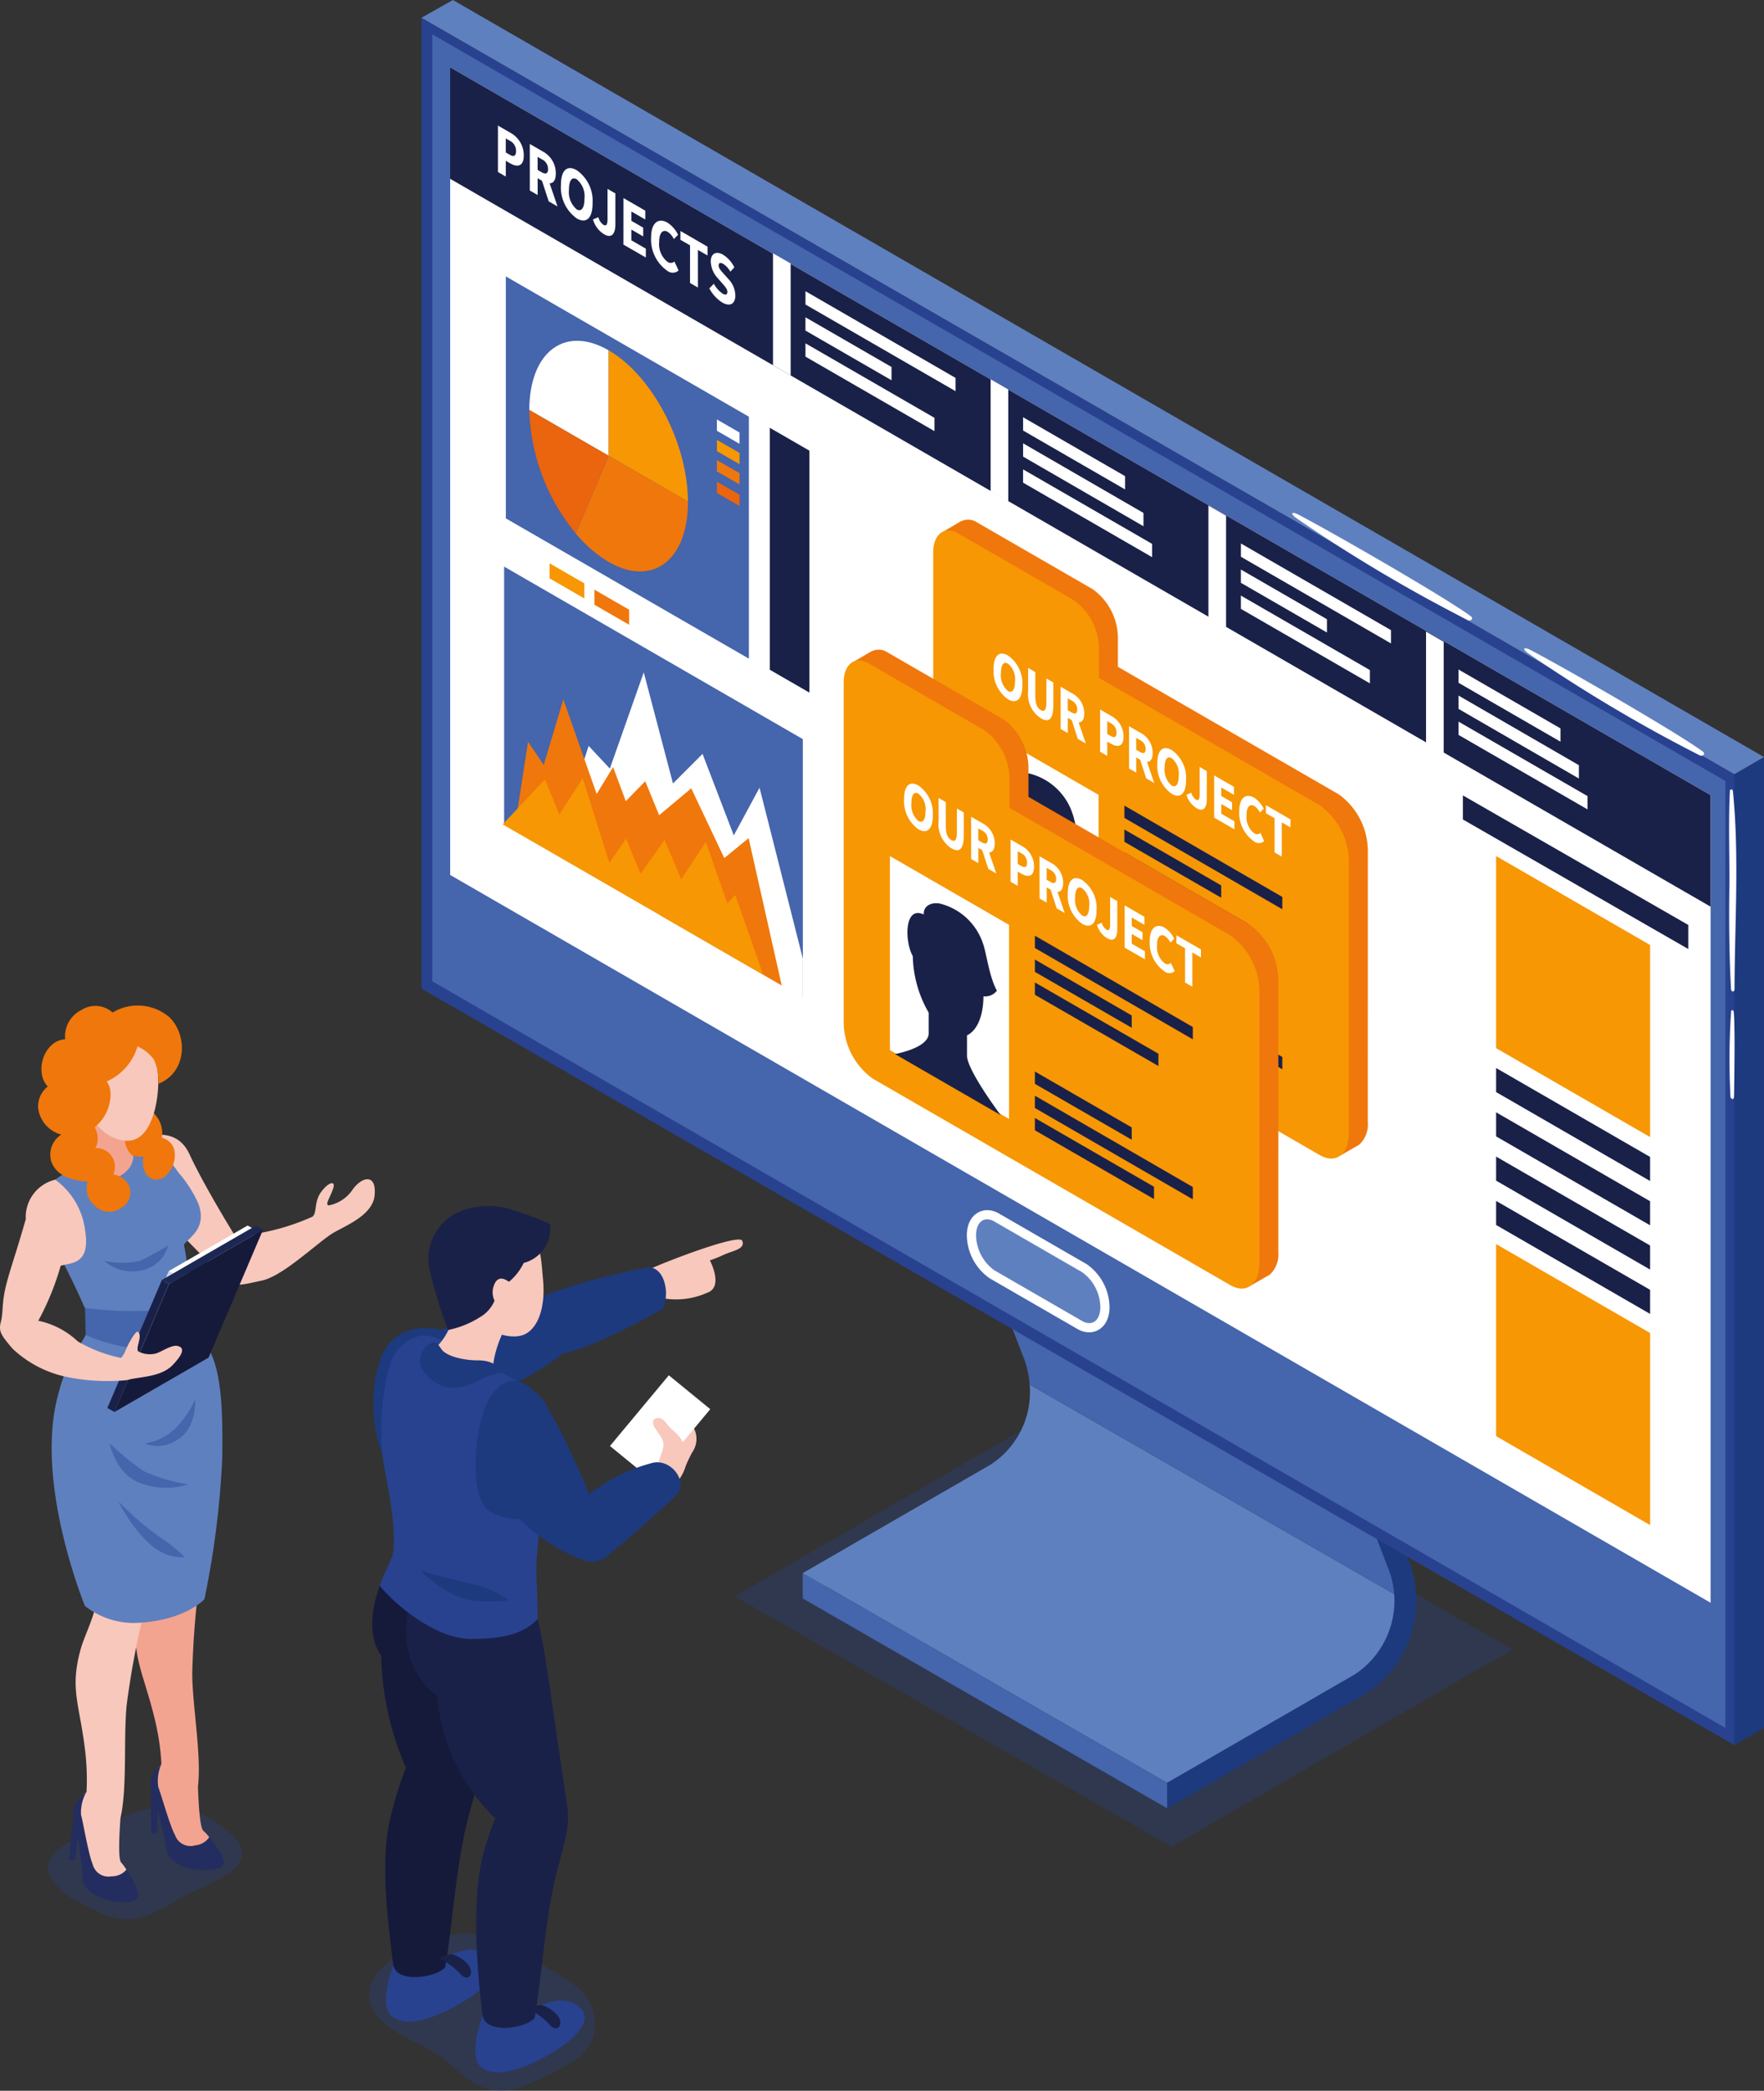 <svg data-name="グループ 7661" xmlns="http://www.w3.org/2000/svg" width="157.5" height="186.65"><rect width="100%" height="100%" fill="#333333" stroke="none"/><defs><clipPath id="a"><path data-name="長方形 12122" fill="none" d="M0 0h157.5v186.65H0z"/></clipPath><clipPath id="b"><path data-name="長方形 12118" fill="none" d="M0 0h20.161v14.034H0z"/></clipPath><clipPath id="c"><path data-name="長方形 12119" fill="none" d="M0 0h17.334v10.094H0z"/></clipPath><clipPath id="d"><path data-name="長方形 12120" fill="none" d="M0 0h69.444v39.966H0z"/></clipPath></defs><g data-name="グループ 7626"><g data-name="グループ 7625"><g data-name="グループ 7624" clip-path="url(#a)"><g data-name="グループ 7617"><g data-name="グループ 7616"><g data-name="グループ 7615" clip-path="url(#b)" transform="translate(32.956 172.616)" opacity=".3"><path data-name="パス 33822" d="M19.898 6.585c1.052 3.3-1.287 4.709-2.82 5.482-3.665 1.849-5.9 3.3-9.385 0-2.388-2.263-3.8-2.064-6.21-3.949C-.844 6.299-1.087 2.933 5.635.542c1.5-.532 4.154-1.405 8.739 1.591 1.787 1.167 4.88 2.433 5.524 4.452" fill="#284290"/></g></g></g><g data-name="グループ 7620"><g data-name="グループ 7619"><g data-name="グループ 7618" clip-path="url(#c)" transform="translate(4.291 161.262)" opacity=".3"><path data-name="パス 33823" d="M.887 3.887c-2.261 1.843.334 3.9 1.867 4.676 3.665 1.849 4.653 2.293 8.754-.191 2.368-1.435 8.959-3.077 4.057-6.544-1.3-.917-4.057-3.136-9.1-.774-1.933.9-3.932 1.494-5.575 2.833" fill="#284290"/></g></g></g><g data-name="グループ 7623"><g data-name="グループ 7622"><g data-name="グループ 7621" clip-path="url(#d)" transform="translate(65.595 124.897)" opacity=".3"><path data-name="パス 33824" d="M69.444 22.351L39.008 39.967 0 17.616 30.436.001z" fill="#284290"/></g></g></g><path data-name="パス 33825" d="M18.144 163.421c-.274-.25-.406-2.086-.471-3.918.34-2.717-.508-7.315-.508-10.125a78.313 78.313 0 01.617-8.069c.29-2.181.7-4.1.9-6.295a27.253 27.253 0 00.523-9.025 22.936 22.936 0 01-7.778 1.134 21.159 21.159 0 00.161 6.7 24.767 24.767 0 001.153 3.855 9.348 9.348 0 01.74 2.821c.05 1.127-1 2.936-1.21 4-.635 3.23.708 5.207 1.651 9.424a21.577 21.577 0 01.492 3.556 4.253 4.253 0 00-.644.911c-.577 1.084.33 2.026.8 2.893s.2 3.395.762 3.8 2.439 1.612 3.708 1.035c.924-.42-.126-1.993-.894-2.694" fill="#f3a491"/><path data-name="パス 33826" d="M31.544 106.107a3.317 3.317 0 01-2.184 1.5c-.386-.052.128-.719.385-1.5s-.45-.567-1.092.332-.321 1.863-.771 2.185a20.383 20.383 0 01-4.348 1.391c-.545.1-1.688.393-2.376.6-.849-1.377-3.059-5.026-4.256-7.606-1.377-2.964-4.823-1.171-4.823-1.171l2.495 6.769s3.848 3.761 5.282 5.478c.775.929 1.718.621 3.517.236s4.495-2.955 6.116-4.089c.968-.677 3.79-1.606 3.96-3.533s-1.069-1.671-1.9-.589" fill="#f8c8bc"/><path data-name="パス 33827" d="M13.565 159.98a40.079 40.079 0 011.324 5.235c.078.787 1.382 1.831 3.61 1.735s1.414-1.164.9-1.983c-.24-.382-.471-.681-.688-1a1.683 1.683 0 01-1.28.771 1.455 1.455 0 01-1.8-.907c-.481-.882-1.2-3.525-1.492-4.273a3.667 3.667 0 01.274-2.086c-.6.724-1.274 1.2-.847 2.5" fill="#242d5f"/><path data-name="パス 33828" d="M13.483 159.672v3.9c0 .072.129.13.288.13s.287-.058.287-.13v-3z" fill="#242d5f"/><path data-name="パス 33829" d="M10.81 166.262c-.246-.277-.185-2.118-.057-3.946.623-2.666.263-7.328.559-10.122a78.217 78.217 0 011.461-7.96c.518-2.138 1.123-4 1.559-6.164a27.258 27.258 0 001.468-8.92 22.93 22.93 0 01-7.854.31 21.169 21.169 0 00-.544 6.676 24.673 24.673 0 00.742 3.955 9.364 9.364 0 01.439 2.884c-.069 1.126-1.05 3.1-1.349 4.142-1.054 3.69-.118 4.965.377 9.257a21.7 21.7 0 01.115 3.587 4.256 4.256 0 00-.737.838c-.688 1.017.115 2.05.489 2.96s-.16 3.4.358 3.857 2.257 1.86 3.578 1.419c.963-.32.084-2-.606-2.773" fill="#f8c8bc"/><path data-name="パス 33830" d="M6.617 162.364a40.155 40.155 0 01.766 5.346c-.005.79 1.182 1.966 3.408 2.105s1.529-1.01 1.105-1.878c-.2-.406-.4-.726-.579-1.065a1.684 1.684 0 01-1.354.631 1.453 1.453 0 01-1.694-1.091c-.385-.927-.825-3.632-1.035-4.406a3.669 3.669 0 01.492-2.046c-.676.657-1.393 1.056-1.106 2.4" fill="#242d5f"/><path data-name="パス 33831" d="M6.568 162.048l-.41 3.879c-.007.071.114.143.272.16s.292-.027.3-.1l.315-2.982z" fill="#242d5f"/><path data-name="パス 33832" d="M18.76 120.674c-.866-1.673-1.978-2.8-1.961-4.012a21.357 21.357 0 00-.376-5.551c.486-.66 2.085-1.459 1.291-3.653a11.054 11.054 0 00-1.774-2.775 12.072 12.072 0 00-2.44-2.616c-.946-.652-1.308-.26-2.254.152a26.536 26.536 0 00-5.722 2.69 10.484 10.484 0 00-1.542 1.164 3.036 3.036 0 00-.542 2.439c0 .061 2.611 4.771 3.888 7.712.457 1.053 1.039 1.655.322 2.96-.926 1.687-1.737 2.352-2.562 5.727-1.9 7.79 2.5 18.462 2.5 18.462a7.051 7.051 0 004.914 1.491c4.087-.254 5.751-2.1 5.751-2.1a79.544 79.544 0 001.593-12.656c.041-3.585 0-7.331-1.086-9.434" fill="#5f80bf"/><path data-name="パス 33833" d="M14.45 101.571a2.448 2.448 0 00-.471-1.9 2.162 2.162 0 00-2.557-.8.109.109 0 00-.023.026 1.569 1.569 0 00-1.165 1.517 2.326 2.326 0 002.592 2.826 2.017 2.017 0 00.11 1.356 1.115 1.115 0 001.786.427 2.454 2.454 0 00.823-2.433 1.528 1.528 0 00-1.1-1.021" fill="#f0770b"/><path data-name="パス 33834" d="M9.016 105.214a2.47 2.47 0 002.208-.6 1.962 1.962 0 00.684-1.385 1.9 1.9 0 01-.75-1.462c-.03-.494.113-1 .123-1.506a8.964 8.964 0 00-2.262-.943c-.459-.071-1.183-1.288-1.623-1.486a8.139 8.139 0 01.057 3.276 9.589 9.589 0 01-.718 3.056 5.829 5.829 0 002.279 1.048" fill="#f3a491"/><path data-name="パス 33835" d="M14.091 95.747a5.042 5.042 0 00-1.451-3.329 3.494 3.494 0 00-2.986-.608c-1.752.261-3.1 2.938-2.61 5.168.45 2.059 1.755 4.6 4.111 4.85 2.62.282 3.147-4.334 2.936-6.08" fill="#f8c8bc"/><path data-name="パス 33836" d="M9.471 96.601s-.951-1.064-1.358-.229.366 2.257 1.032 2.1.326-1.875.326-1.875" fill="#f8c8bc"/><path data-name="パス 33837" d="M15.13 90.815a4.351 4.351 0 00-5.077-.426 2.31 2.31 0 00-2.789-.222 2.623 2.623 0 00-1.445 2.612c-1.868.092-2.8 2.9-1.554 4.22a2.253 2.253 0 00-.858 1.93 2.81 2.81 0 002.07 2.362 2.106 2.106 0 00-.883 2.44c.5 1.335 1.969 1.655 3.233 1.762a.065.065 0 010 .014 1.974 1.974 0 00.667 2.157 1.817 1.817 0 002.4.116 1.528 1.528 0 00.465-2.191 1.894 1.894 0 00-1.242-.751 1.664 1.664 0 00-1.6-2.342 1.953 1.953 0 00-.067-1.863 3.805 3.805 0 001.421-2.927 1.869 1.869 0 00-.345-1.162 4.955 4.955 0 002.75-3.127 3.565 3.565 0 011.446 1.147 4.417 4.417 0 01.409 2.192c2.591-1.018 2.631-4.358 1-5.939" fill="#f0770b"/><path data-name="パス 33838" d="M7.587 116.765l.065 2.415s3.3 1.511 5.884 1.151c3.13-.435 3.88-1.761 3.88-1.761l-.6-2.925s-.261 1.083-2.97 1.341a33.055 33.055 0 01-6.255-.221" fill="#4565ac"/><path data-name="パス 33839" d="M9.797 128.865s.559 3 3.082 3.645a6.3 6.3 0 003.915 0 14.7 14.7 0 01-4.011-1.2 27.623 27.623 0 01-2.987-2.447" fill="#4565ac"/><path data-name="パス 33840" d="M12.923 128.864a5.01 5.01 0 002.884-1.5 8.346 8.346 0 001.614-2.45s.185 2.567-1.557 3.589a3.082 3.082 0 01-2.941.364" fill="#4565ac"/><path data-name="パス 33841" d="M10.567 134.032s1.517 3.062 3.493 4.327a4.209 4.209 0 002.464.661 17.114 17.114 0 00-2.44-1.926 27.806 27.806 0 01-3.514-3.064" fill="#4565ac"/><path data-name="パス 33842" d="M9.322 112.56a7.378 7.378 0 003.179 0 27.5 27.5 0 002.522-1.382 3.094 3.094 0 01-2.522 2.257 3.676 3.676 0 01-3.179-.874" fill="#4565ac"/><path data-name="パス 33843" d="M15.063 113.475l.531.3-4.085 9.588-.531-.3z" fill="#c4dcf2"/><path data-name="パス 33844" d="M22.64 109.706l-.531-.3-7.046 4.068.531.3z" fill="#fff"/><path data-name="パス 33845" d="M18.62 121.2l-8.4 4.852 4.873-11.436 8.4-4.852z" fill="#151a3b"/><path data-name="パス 33846" d="M14.456 114.26l.633.356-4.873 11.436-.633-.356z" fill="#1a2148"/><path data-name="パス 33847" d="M23.493 109.764l-.633-.356-8.4 4.853.633.356z" fill="#1d2753"/><path data-name="パス 33848" d="M15.854 120.156c-.532-.115-1.348.473-1.9.664a2.211 2.211 0 01-1.613-.178c-.229-.324.28-1.144.086-1.608-.139-.333-.348-.093-.79.66-.431.733-.477 1.177-.833 1.532a12.7 12.7 0 01-3.856-1.474 7.3 7.3 0 00-3.53-1.845 23.909 23.909 0 002-4.908c.963-.3 2.7-.082 2.17-3.236a6.592 6.592 0 00-2.657-4.45 3.438 3.438 0 00-2.63 3.526c-.891 3.122-1.41 4.491-1.781 6s-.22 2.339-.446 3.181.039 1.193 1.039 2.371a9.99 9.99 0 004.7 2.5 18.182 18.182 0 005.5.32c1.029-.317 3.035-.231 4.1-1.348.644-.673 1.282-1.522.444-1.7" fill="#f8c8bc"/><path data-name="パス 33849" d="M91.932 123.606l33.534 19.276a8.419 8.419 0 01-.728 4.682c-1.5 2.654-6.324 4.517-6.324 4.517l-14.208 7.074-30.548-17.588-1.975 1.139v-2.276l16.725-9.656a7.7 7.7 0 003.523-7.169" fill="#5f80bf"/><path data-name="パス 33850" d="M91.371 121.141c-1.7-4.308-6.731-18.207-6.782-18.348l1.854-.671c.026.071 1.35 3.728 2.863 7.858 6.208 3.718 31.572 18.364 31.572 18.364s2.711 6.734 3.531 9.339a24.1 24.1 0 011.057 5.2l-33.533-19.28a8.365 8.365 0 00-.561-2.462" fill="#4565ac"/><path data-name="パス 33851" d="M104.206 159.152l16.725-9.656a7.868 7.868 0 002.961-9.631c-1.7-4.309-6.731-18.207-6.782-18.348l1.854-.671c.051.139 5.073 14.012 6.762 18.3a9.874 9.874 0 01-3.81 12.06l-17.71 10.225z" fill="#1d3a7f"/><path data-name="パス 33852" d="M71.684 140.428l32.522 18.725v2.276l-32.522-18.726z" fill="#4565ac"/><path data-name="パス 33853" d="M154.851 155.786V69.114L37.633 1.584v86.672z" fill="#284290"/><path data-name="パス 33854" d="M38.591 87.597l115.46 66.661v-84.54L38.591 3.057z" fill="#4565ac"/><path data-name="パス 33855" d="M40.193 78.109l112.539 64.974v-72.1L40.193 6.008z" fill="#fff"/><path data-name="パス 33856" d="M127.238 69.345L42.962 20.689v55.564l84.276 48.657z" fill="#fff"/><path data-name="パス 33857" d="M71.681 65.983l-26.67-15.4v23.044l26.673 15.4z" fill="#4565ac"/><path data-name="パス 33858" d="M48.109 49.753l-3.098-1.784v1.34l3.1 1.789z" fill="#fff"/><path data-name="パス 33859" d="M52.172 52.079l-3.1-1.789v1.345l3.1 1.789z" fill="#f79703"/><path data-name="パス 33860" d="M56.172 54.43l-3.1-1.789v1.345l3.1 1.788z" fill="#f0770b"/><path data-name="パス 33861" d="M97.254 118.941c.873 0 1.812-.705 1.812-2.253a4.756 4.756 0 00-2.045-3.836l-7.827-4.518a2.1 2.1 0 00-1.057-.3c-.873 0-1.812.7-1.812 2.253a4.753 4.753 0 002.045 3.835l7.827 4.519a2.1 2.1 0 001.056.3z" fill="#fff"/><path data-name="パス 33862" d="M96.61 117.923l-7.827-4.519a3.927 3.927 0 01-1.634-3.122c0-1.2.735-1.754 1.634-1.235l7.827 4.519a3.928 3.928 0 011.634 3.122c0 1.2-.735 1.755-1.634 1.235" fill="#5f80bf"/><path data-name="パス 33863" d="M154.851 69.114l2.648-1.528v86.673l-2.648 1.528z" fill="#1d3a7f"/><path data-name="パス 33864" d="M37.633 1.583L40.439 0l117.06 67.585-2.648 1.528z" fill="#5f80bf"/><path data-name="パス 33865" d="M154.715 70.606a.131.131 0 00-.262 0c-.146 2.948-.013 5.914-.05 8.866s-.008 5.925.157 8.86c.01.186.31.312.31-.082 0-5.4.447-11.991-.155-17.644" fill="#fff"/><path data-name="パス 33866" d="M154.793 90.301c-.013-.12-.209-.17-.226-.03a63.378 63.378 0 00-.06 7.65c.022.145.309.4.317-.105.015-.968.113-6.231-.031-7.515" fill="#fff"/><path data-name="パス 33867" d="M152.01 67.074c-2.136-1.583-11.735-7.14-15.347-9.043-.556-.293-.816-.168-.262.262a134.031 134.031 0 0015.389 9.154c.206.086.558-.126.22-.377" fill="#fff"/><path data-name="パス 33868" d="M131.295 54.994c-2.136-1.583-11.735-7.14-15.347-9.043-.556-.293-.816-.168-.262.262a134.111 134.111 0 0015.389 9.158c.206.086.558-.126.22-.377" fill="#fff"/><path data-name="パス 33869" d="M152.729 80.939L40.193 15.964V6.009l112.536 64.974z" fill="#1a2148"/><path data-name="パス 33870" d="M85.318 34.923l-13.4-7.738v-1.186l13.4 7.738z" fill="#fff"/><path data-name="パス 33871" d="M79.6 32.762l-7.684-4.437v1.186l7.684 4.437z" fill="#fff"/><path data-name="パス 33872" d="M83.434 37.301l-11.517-6.65v1.187l11.517 6.65z" fill="#fff"/><path data-name="パス 33873" d="M44.458 11.211l1.069.617a2.287 2.287 0 011.238 2.051c0 .974-.56 1.084-1.218.7l-.388-.224v1.407l-.7-.405zm1.046 2.6c.386.224.573.1.573-.331a1.016 1.016 0 00-.592-.934l-.326-.188v1.254z" fill="#fff"/><path data-name="パス 33874" d="M47.303 12.854l1.122.648a2.2 2.2 0 011.2 1.984c0 .611-.219.873-.553.877l.707 2.069-.788-.455-.6-1.84-.388-.224v1.5l-.7-.405zm1.062 2.525c.368.212.568.118.568-.289a.952.952 0 00-.568-.875l-.364-.21v1.166z" fill="#fff"/><path data-name="パス 33875" d="M50.084 16.514c0-1.356.573-1.8 1.413-1.316a3.338 3.338 0 011.413 2.948c0 1.356-.573 1.84-1.413 1.355a3.4 3.4 0 01-1.413-2.987m2.1 1.216a1.956 1.956 0 00-.692-1.724c-.425-.245-.692.1-.692.924a2.029 2.029 0 00.692 1.762c.425.245.692-.129.692-.963" fill="#fff"/><path data-name="パス 33876" d="M52.946 19.588l.477-.195a1.2 1.2 0 00.434.664c.253.146.387.052.387-.5v-2.695l.7.405v2.769c0 .8-.31 1.279-1 .882a2.281 2.281 0 01-1-1.33" fill="#fff"/><path data-name="パス 33877" d="M55.667 17.682l1.947 1.125v.79l-1.245-.719v.834l1.059.611v.783l-1.059-.612v.959l1.294.747v.79l-2-1.153z" fill="#fff"/><path data-name="パス 33878" d="M58.134 21.209c0-1.375.684-1.783 1.47-1.328a2.671 2.671 0 01.936 1.081l-.373.384a1.624 1.624 0 00-.549-.648c-.424-.245-.763.062-.763.9a2.009 2.009 0 00.754 1.785.487.487 0 00.605-.038l.373.8a.777.777 0 01-1.007.029 3.407 3.407 0 01-1.447-2.961" fill="#fff"/><path data-name="パス 33879" d="M61.61 21.903l-.855-.493v-.79l2.416 1.4v.789l-.855-.494v3.357l-.707-.408z" fill="#fff"/><path data-name="パス 33880" d="M63.338 25.74l.4-.411a2.522 2.522 0 00.768.876c.292.168.435.1.435-.15s-.177-.445-.449-.756l-.406-.464a2.308 2.308 0 01-.625-1.494c0-.687.459-.97 1.107-.6a2.835 2.835 0 011 1.126l-.358.385a1.95 1.95 0 00-.645-.7c-.243-.141-.4-.089-.4.148 0 .254.205.462.473.763l.4.448a2.169 2.169 0 01.616 1.482c0 .687-.429 1.038-1.175.608a3.309 3.309 0 01-1.15-1.263" fill="#fff"/><path data-name="パス 33881" d="M69.017 32.607l1.577.91v-9.994l-1.577-.911z" fill="#fff"/><path data-name="パス 33882" d="M100.452 42.507l-9.105-5.257v1.185l9.105 5.257z" fill="#fff"/><path data-name="パス 33883" d="M102.095 45.792l-10.748-6.216v1.186l10.748 6.216z" fill="#fff"/><path data-name="パス 33884" d="M102.864 48.552l-11.518-6.65v1.186l11.518 6.65z" fill="#fff"/><path data-name="パス 33885" d="M88.448 43.858l1.577.91v-9.995l-1.577-.911z" fill="#fff"/><path data-name="パス 33886" d="M124.195 57.441l-13.4-7.738v-1.185l13.4 7.737z" fill="#fff"/><path data-name="パス 33887" d="M118.477 55.28l-7.684-4.437v1.186l7.684 4.437z" fill="#fff"/><path data-name="パス 33888" d="M122.311 59.819l-11.518-6.65v1.186l11.517 6.65z" fill="#fff"/><path data-name="パス 33889" d="M107.894 55.126l1.577.91v-9.995l-1.577-.911z" fill="#fff"/><path data-name="パス 33890" d="M139.329 65.026l-9.105-5.257v1.186l9.105 5.257z" fill="#fff"/><path data-name="パス 33891" d="M140.971 68.31l-10.748-6.216v1.19l10.748 6.216z" fill="#fff"/><path data-name="パス 33892" d="M141.741 71.07l-11.518-6.65v1.186l11.518 6.65z" fill="#fff"/><path data-name="パス 33893" d="M127.325 66.376l1.577.91v-9.994l-1.577-.911z" fill="#fff"/><path data-name="パス 33894" d="M122.129 75.883a6.254 6.254 0 00-2.6-4.971L99.814 59.531V56.9a5.407 5.407 0 00-2.249-4.3l-10.307-5.95a1.419 1.419 0 00-1.455-.106l-.005-.012-1.851 1.091.605 1.787.457-.3v29.637a6.254 6.254 0 002.6 4.971l31.1 17.955.986 1.474 1.649-.952.02-.011a2.444 2.444 0 00.76-2.005z" fill="#f0770b"/><path data-name="パス 33895" d="M117.838 71.891l-19.712-11.38V57.88a5.406 5.406 0 00-2.249-4.3L85.57 47.629c-1.237-.714-2.249.051-2.249 1.7v30.39a6.256 6.256 0 002.6 4.972l31.917 18.428c1.431.826 2.6-.059 2.6-1.967v-24.29a6.254 6.254 0 00-2.6-4.971" fill="#f79703"/><path data-name="パス 33896" d="M88.715 59.719c0-1.232.52-1.637 1.282-1.2a3.032 3.032 0 011.285 2.678c0 1.231-.521 1.671-1.285 1.23a3.089 3.089 0 01-1.282-2.712m1.912 1.1a1.777 1.777 0 00-.629-1.566c-.385-.223-.628.089-.628.84a1.844 1.844 0 00.628 1.6c.386.222.629-.117.629-.875" fill="#fff"/><path data-name="パス 33897" d="M91.797 61.654V59.63l.641.37v2.11c0 .74.173 1.095.49 1.277s.5.034.5-.707v-2.11l.616.356v2.024c0 1.266-.386 1.593-1.115 1.172a2.576 2.576 0 01-1.131-2.469" fill="#fff"/><path data-name="パス 33898" d="M94.699 61.305l1.018.588a2 2 0 011.089 1.8c0 .555-.2.792-.5.8l.641 1.879-.715-.412-.542-1.672-.351-.2v1.359l-.637-.368zm.967 2.293c.334.193.516.107.516-.263a.865.865 0 00-.516-.8l-.33-.19v1.058z" fill="#fff"/><path data-name="パス 33899" d="M98.224 63.34l.97.561a2.076 2.076 0 011.123 1.862c0 .885-.507.986-1.106.64l-.35-.2v1.277l-.637-.368zm.948 2.363c.351.2.52.092.52-.3a.922.922 0 00-.537-.848l-.294-.169v1.138z" fill="#fff"/><path data-name="パス 33900" d="M100.808 64.833l1.019.588a2 2 0 011.088 1.8c0 .555-.2.792-.5.8l.64 1.879-.714-.412-.543-1.672-.35-.2v1.359l-.637-.368zm.966 2.293c.334.193.516.107.516-.263a.866.866 0 00-.516-.8l-.329-.19v1.06z" fill="#fff"/><path data-name="パス 33901" d="M103.331 68.158c0-1.232.52-1.637 1.283-1.2a3.034 3.034 0 011.284 2.678c0 1.231-.521 1.671-1.284 1.23a3.087 3.087 0 01-1.283-2.712m1.912 1.1a1.779 1.779 0 00-.628-1.566c-.386-.223-.629.089-.629.84a1.841 1.841 0 00.629 1.6c.385.222.628-.117.628-.875" fill="#fff"/><path data-name="パス 33902" d="M105.934 70.949l.433-.178a1.089 1.089 0 00.394.6c.23.133.352.046.352-.456v-2.446l.637.368v2.515c0 .728-.282 1.162-.907.8a2.075 2.075 0 01-.91-1.208" fill="#fff"/><path data-name="パス 33903" d="M108.405 69.219l1.768 1.021v.717l-1.131-.653v.758l.963.556v.711l-.963-.555v.867l1.174.678v.717l-1.811-1.046z" fill="#fff"/><path data-name="パス 33904" d="M110.647 72.421c0-1.249.62-1.62 1.335-1.207a2.437 2.437 0 01.85.982l-.338.349a1.48 1.48 0 00-.5-.589c-.386-.222-.694.057-.694.814a1.829 1.829 0 00.685 1.621.443.443 0 00.551-.035l.338.727a.706.706 0 01-.915.027 3.092 3.092 0 01-1.313-2.689" fill="#fff"/><path data-name="パス 33905" d="M113.803 73.048l-.775-.448v-.717l2.192 1.265v.718l-.776-.449v3.054l-.641-.37z" fill="#fff"/><path data-name="パス 33906" d="M87.449 64.816l10.636 6.14v17.325l-10.636-6.137z" fill="#fff"/><path data-name="パス 33907" d="M100.394 88.199l10.636 6.14v1.1l-10.636-6.14z" fill="#1a2148"/><path data-name="パス 33908" d="M109.038 89.037l-8.645-4.991v1.1l8.645 4.991z" fill="#1a2148"/><path data-name="パス 33909" d="M109.038 79.044l-8.645-4.991v1.1l8.645 4.991z" fill="#1a2148"/><path data-name="パス 33910" d="M111.422 82.46l-11.028-6.366v1.1l11.03 6.363z" fill="#1a2148"/><path data-name="パス 33911" d="M100.394 86.207l14.1 8.153v1.1l-14.1-8.153z" fill="#1a2148"/><path data-name="パス 33912" d="M100.394 71.92l14.1 8.153v1.1l-14.1-8.153z" fill="#1a2148"/><path data-name="パス 33913" d="M94.331 82.618v-1.8c.872-.409 1.456-1.667 1.469-3.483a1.324 1.324 0 001.2-.5c-.688-1.244-.935-3.364-1.235-4.19a5.443 5.443 0 00-3.839-3.585c-.615-.134-1.5.085-1.456.973-1.787-.84-1.692 2.5-.98 3.712a10.5 10.5 0 001.421 5.051v1.843c0 1.324-3.015 1.85-3.015 1.85l4.344 2.509.757.437 4.344 2.508s-3.015-4.007-3.015-5.331" fill="#1a2148"/><path data-name="パス 33914" d="M114.137 87.49a6.254 6.254 0 00-2.6-4.971L91.825 71.138v-2.631a5.407 5.407 0 00-2.249-4.3l-10.307-5.95a1.419 1.419 0 00-1.455-.106l-.005-.012-1.851 1.091.605 1.787.457-.3v29.634a6.254 6.254 0 002.6 4.971l31.1 17.955.986 1.474 1.649-.952.02-.011a2.444 2.444 0 00.76-2.005z" fill="#f0770b"/><path data-name="パス 33915" d="M109.846 83.498l-19.712-11.38v-2.632a5.405 5.405 0 00-2.249-4.3l-10.307-5.952c-1.237-.714-2.249.051-2.249 1.7v30.39a6.255 6.255 0 002.6 4.972l31.917 18.428c1.431.826 2.6-.059 2.6-1.967v-24.29a6.254 6.254 0 00-2.6-4.971" fill="#f79703"/><path data-name="パス 33916" d="M80.722 71.326c0-1.232.521-1.637 1.282-1.2a3.032 3.032 0 011.285 2.678c0 1.231-.522 1.671-1.285 1.23a3.09 3.09 0 01-1.282-2.712m1.912 1.1a1.775 1.775 0 00-.63-1.566c-.385-.222-.627.089-.627.84a1.844 1.844 0 00.627 1.6c.387.222.63-.117.63-.875" fill="#fff"/><path data-name="パス 33917" d="M83.805 73.261v-2.026l.641.37v2.111c0 .74.173 1.094.49 1.277s.5.034.5-.707v-2.11l.616.356v2.024c0 1.266-.386 1.593-1.115 1.172a2.575 2.575 0 01-1.131-2.469" fill="#fff"/><path data-name="パス 33918" d="M86.707 72.912l1.018.588a2 2 0 011.089 1.8c0 .555-.2.792-.5.8l.641 1.879-.715-.412-.542-1.672-.35-.2v1.359l-.638-.368zm.967 2.293c.334.193.515.107.515-.263a.865.865 0 00-.515-.8l-.329-.19v1.058z" fill="#fff"/><path data-name="パス 33919" d="M90.232 74.947l.97.561a2.076 2.076 0 011.123 1.862c0 .885-.507.986-1.105.64l-.351-.2v1.278l-.637-.368zm.948 2.363c.351.2.521.093.521-.3a.924.924 0 00-.539-.849l-.294-.17v1.139z" fill="#fff"/><path data-name="パス 33920" d="M92.816 76.438l1.018.588a2 2 0 011.088 1.8c0 .555-.2.792-.5.8l.64 1.879-.714-.412-.543-1.672-.35-.2v1.358l-.637-.368zm.966 2.293c.334.193.516.107.516-.263a.866.866 0 00-.516-.8l-.329-.19v1.06z" fill="#fff"/><path data-name="パス 33921" d="M95.339 79.765c0-1.232.52-1.637 1.284-1.2a3.034 3.034 0 011.284 2.678c0 1.231-.521 1.671-1.284 1.23a3.087 3.087 0 01-1.284-2.712m1.912 1.1a1.779 1.779 0 00-.629-1.566c-.386-.223-.629.089-.629.84a1.842 1.842 0 00.629 1.6c.385.222.629-.117.629-.875" fill="#fff"/><path data-name="パス 33922" d="M97.941 82.556l.433-.178a1.089 1.089 0 00.394.6c.23.133.351.046.351-.457v-2.446l.638.368v2.515c0 .728-.282 1.162-.907.8a2.068 2.068 0 01-.91-1.207" fill="#fff"/><path data-name="パス 33923" d="M100.413 80.826l1.768 1.021v.717l-1.131-.653v.757l.963.556v.711l-.963-.556v.867l1.174.678v.717l-1.811-1.046z" fill="#fff"/><path data-name="パス 33924" d="M102.655 84.028c0-1.249.62-1.62 1.335-1.207a2.425 2.425 0 01.849.982l-.337.349a1.48 1.48 0 00-.5-.589c-.386-.223-.694.057-.694.814a1.828 1.828 0 00.685 1.621.441.441 0 00.551-.035l.338.728a.705.705 0 01-.915.027 3.091 3.091 0 01-1.313-2.689" fill="#fff"/><path data-name="パス 33925" d="M105.81 84.659l-.775-.448v-.717l2.193 1.266v.717l-.775-.448v3.053l-.643-.37z" fill="#fff"/><path data-name="パス 33926" d="M79.457 76.424l10.636 6.14v17.325l-10.636-6.14z" fill="#fff"/><path data-name="パス 33927" d="M92.401 99.805l10.636 6.14v1.1l-10.636-6.14z" fill="#1a2148"/><path data-name="パス 33928" d="M101.046 100.648l-8.645-4.991v1.1l8.645 4.991z" fill="#1a2148"/><path data-name="パス 33929" d="M101.046 90.652l-8.645-4.991v1.1l8.645 4.991z" fill="#1a2148"/><path data-name="パス 33930" d="M103.43 94.068L92.4 87.705v1.1l11.03 6.363z" fill="#1a2148"/><path data-name="パス 33931" d="M92.401 97.815l14.1 8.153v1.1l-14.1-8.153z" fill="#1a2148"/><path data-name="パス 33932" d="M92.401 83.532l14.1 8.153v1.1l-14.1-8.153z" fill="#1a2148"/><path data-name="パス 33933" d="M86.34 94.226v-1.8c.872-.409 1.456-1.667 1.469-3.483a1.324 1.324 0 001.2-.5c-.688-1.244-.935-3.364-1.235-4.19a5.443 5.443 0 00-3.839-3.585c-.615-.134-1.5.085-1.456.973-1.787-.84-1.692 2.5-.98 3.712a10.5 10.5 0 001.421 5.051v1.843c0 1.324-3.015 1.85-3.015 1.85l4.344 2.509.757.437 4.344 2.508s-3.015-4.007-3.015-5.331" fill="#1a2148"/><path data-name="パス 33934" d="M71.684 85.585L67.816 70.32l-2.3 4.259-2.789-7.279-2.639 2.645-2.611-9.921-3.026 8.592-1.892-2.026-3.136 9.582 22.262 12.894z" fill="#fff"/><path data-name="パス 33935" d="M46.181 72.481l.966-6.263 1.4 2.075 1.75-5.854 2.978 8.439 1.465-2.4 1.135 3.043 1.736-1.777 1.242 3.032 2.866-2.4 2.949 6.224 2.174-1.775 2.955 13.152-10.742-6.205z" fill="#f0770b"/><path data-name="パス 33936" d="M44.885 73.595l3.777-4.029 1.276 3.153 2.092-3.252 2.375 7.573 1.494-2.171 1.3 3.131 2.136-3.02 1.489 3.517 2.2-3.335 1.915 5.489.709-.759 2.492 7.123z" fill="#f79703"/><path data-name="パス 33937" d="M66.864 37.2v21.6l-21.7-12.523v-21.6z" fill="#4565ac"/><path data-name="パス 33938" d="M68.735 38.192v21.6l3.534 2.04v-21.6z" fill="#1a2148"/><path data-name="パス 33939" d="M66.03 39.624l-2.021-1.167v-1.011l2.021 1.167z" fill="#fff"/><path data-name="パス 33940" d="M66.03 41.442l-2.021-1.167v-1.007l2.021 1.167z" fill="#f79703"/><path data-name="パス 33941" d="M66.03 43.249l-2.021-1.167v-1.006l2.021 1.167z" fill="#f0770b"/><path data-name="パス 33942" d="M66.03 45.173l-2.021-1.167V43l2.021 1.167z" fill="#eb640e"/><path data-name="パス 33943" d="M54.341 31.273c-3.9-2.254-7.07.13-7.083 5.323l7.083 4.089z" fill="#fff"/><path data-name="パス 33944" d="M61.423 44.772c-.013-5.209-3.179-11.248-7.083-13.5v9.413z" fill="#f79703"/><path data-name="パス 33945" d="M61.423 44.775l-7.083-4.089s-1.787 4.306-2.943 6.923a11.39 11.39 0 002.943 2.554c3.912 2.259 7.084-.139 7.084-5.355v-.032" fill="#f0770b"/><path data-name="パス 33946" d="M47.259 36.597v.031a18.09 18.09 0 004.14 10.981c1.156-2.617 2.943-6.923 2.943-6.923z" fill="#eb640e"/><path data-name="パス 33947" d="M133.581 95.344l13.75 7.939v2.149l-13.75-7.939z" fill="#1a2148"/><path data-name="パス 33948" d="M130.613 71.007v2.149l20.126 11.566v-2.149z" fill="#1a2148"/><path data-name="パス 33949" d="M133.581 76.424l13.75 7.939v17.146l-13.75-7.939z" fill="#f79703"/><path data-name="パス 33950" d="M133.581 111.062l13.751 7.94v17.146l-13.75-7.939z" fill="#f79703"/><path data-name="パス 33951" d="M133.581 99.299l13.75 7.939v2.149l-13.75-7.939z" fill="#1a2148"/><path data-name="パス 33952" d="M133.581 103.251l13.75 7.939v2.149l-13.75-7.939z" fill="#1a2148"/><path data-name="パス 33953" d="M133.581 107.208l13.75 7.939v2.149l-13.75-7.939z" fill="#1a2148"/><path data-name="パス 33954" d="M61.564 126.963a2.1 2.1 0 01.226 2.714 15.606 15.606 0 00-.842 1.878l-1.492-2.296z" fill="#f8c8bc"/><path data-name="パス 33955" d="M58.16 132.114l-3.7-3.026 5.256-6.312 3.7 3.026z" fill="#fff"/><path data-name="パス 33956" d="M60.05 132.775s1.691-1.54 1.169-3.369c-.416-1.454-1.217-1.591-1.757-2.389-.528-.779-1.592-.441-.969.493s.935 1.181.623 2.07-.838 2.526-.838 2.526z" fill="#f8c8bc"/><path data-name="パス 33957" d="M57.354 115.011a5.094 5.094 0 00-.549-1.1 8.6 8.6 0 01.909-.484c1.842-.857 8.285-3.314 8.557-2.66.306.734-.8.871-1.656 1.253a9.785 9.785 0 01-1.234.491s1.258 2.362-.219 2.888a6.83 6.83 0 01-4.032.491 4.357 4.357 0 00-1.572.049 4.578 4.578 0 00-.2-.923" fill="#f8c8bc"/><path data-name="パス 33958" d="M57.953 113.117s1.137 0 1.45 1.7a3.534 3.534 0 01-.208 2s-5.587 3.3-8.945 4.023a24.629 24.629 0 01-4.819 2.9c-.536.284-8.6 7.471-10.125 7.281s-2.73-5.592-1.391-9.539 5.442-2.745 5.442-2.745a74.374 74.374 0 018-2.466c3.363-1.817 10.6-3.149 10.6-3.149" fill="#1d3a7f"/><path data-name="パス 33959" d="M35.312 174.937a11.887 11.887 0 00-.792 2.845c-.161 1.46.086 2.214 1.071 2.541 1.058.351 2.538.122 5.005-1.193s3.548-2.616 3.636-3.462-1.155-2.076-3.286-1.41a28.94 28.94 0 00-3.212 1.169z" fill="#284290"/><path data-name="パス 33960" d="M42.06 145.498c-.25-1.6-.227-3.833-.9-5.3.368-.2-4.208-.952-5.556-1.222-.683-.137-3.843 5.649-1.562 8.839a25.941 25.941 0 002.2 9.991 34.9 34.9 0 00-1.265 3.967c-1.107 4-.4 9.285.119 13.543.222 1.828 3.879 1.225 4.65.31.543-2.673.935-9.173 2.085-13.438.868-3.219 1.091-3.889.762-6.026-.758-4.925-.376-9.628-.539-10.666" fill="#151a3b"/><path data-name="パス 33961" d="M39.236 174.832a6.734 6.734 0 011.846 1.361c.608.77 1.275.139.837-.64a2.958 2.958 0 00-1.569-1.1 3.211 3.211 0 00-1.114.382" fill="#1a2148"/><path data-name="パス 33962" d="M43.286 179.465a11.886 11.886 0 00-.792 2.845c-.162 1.46.086 2.214 1.071 2.541 1.058.351 2.538.122 5.005-1.193s3.548-2.616 3.636-3.462-1.155-2.076-3.286-1.41a28.951 28.951 0 00-3.212 1.169z" fill="#284290"/><path data-name="パス 33963" d="M49.002 150.022c-.25-1.6-.8-5.441-1.466-6.905.368-.2-3.523 1.148-4.87.878-1.146-.23-4.466-3.769-4.479-3.637-3 3.568-2.326 8.811.854 11.055a17.121 17.121 0 005.183 10.925 23.337 23.337 0 00-1.266 3.967c-.774 4.077-.4 9.285.119 13.543.223 1.828 3.88 1.224 4.651.31.542-2.673.935-9.173 2.084-13.438.868-3.219 1.091-3.889.762-6.026-.758-4.926-1.409-9.632-1.571-10.671" fill="#1a2148"/><path data-name="パス 33964" d="M47.211 179.36a6.722 6.722 0 011.845 1.361c.608.77 1.275.138.837-.64a2.953 2.953 0 00-1.569-1.1 3.211 3.211 0 00-1.114.382" fill="#1a2148"/><path data-name="パス 33965" d="M46.647 109.475a3.909 3.909 0 00-4.3.06 3.486 3.486 0 00-1.9 2.853 10.32 10.32 0 00.229 2.306 9.968 9.968 0 001.563 2.912c.809 1.018 2.987 2.043 4.4 1.593 1.257-.4 2.106-2.24 1.845-4.967-.188-1.952-.13-3.6-1.838-4.757" fill="#f8c8bc"/><path data-name="パス 33966" d="M43.039 121.665c-3.65-1.78-4.788-3.645-7.311-1.424-1.567 1.379-1.833 7-1.621 9.344.159 1.755 1.221 5.553 1.044 8.669-.059 1.039-1.041 2.362-1.235 3.325 1.212 1.517 4.9 4.756 8.187 4.736s4.71-.6 5.9-1.765c.006-2.522-.2-4.076-.077-5.575.348-4.344.951-7.839 1.1-10.531.2-3.621-1.736-4.709-5.985-6.78" fill="#284290"/><path data-name="パス 33967" d="M40.774 115.159a21.022 21.022 0 01-.511 3.032 5.58 5.58 0 01-1.551 2.31 1.755 1.755 0 00.81 2.718c2.035.872 4.458-.919 4.458-.919a9.416 9.416 0 01.79-3.042c.564-1.4-4-4.1-4-4.1" fill="#f8c8bc"/><path data-name="パス 33968" d="M49.113 109.269a3.175 3.175 0 01-2.355 3.478 4.965 4.965 0 01-2.369 2.349 3.07 3.07 0 01-1.542 2.494 8.393 8.393 0 01-2.845 1.144 39.174 39.174 0 01-1.705-5.666 4.591 4.591 0 013.2-5.075 6.925 6.925 0 014.366.053 29.458 29.458 0 013.257 1.225" fill="#1a2148"/><path data-name="パス 33969" d="M44.054 114.893a1.685 1.685 0 001.212 2.115l.959-1.78s-1.629-2.195-2.171-.336" fill="#f8c8bc"/><path data-name="パス 33970" d="M37.519 140.201s2.439 2.494 4.738 2.68a12.239 12.239 0 003.175-.011 8.756 8.756 0 00-3.235-1.473c-1.731-.324-4.678-1.2-4.678-1.2" fill="#1d3a7f"/><path data-name="パス 33971" d="M52.055 139.261a2.225 2.225 0 002.413-.563c2.008-1.669 5.56-4.757 6.051-5.4.872-1.144-.72-3.25-2.468-2.648a15.474 15.474 0 00-5.452 2.752 66.2 66.2 0 00-4.063-8.389c-2.24-2.474-3.4-2-4.5-.671-.979 1.195-1.516 3.817-1.567 6.092s.31 4.075 1.5 4.612a4.523 4.523 0 002.432.554 15.289 15.289 0 005.655 3.661" fill="#1d3a7f"/><path data-name="パス 33972" d="M38.475 119.911c-.773.281-1.764 1.847.079 3.289s3.789.232 4.535-.138a6.585 6.585 0 011.729-.506s-.345-1.125-2.163-1.113c-1.1.007-2.749-.313-3.232-.987-.506-.705-.506-.705-.948-.545" fill="#1d3a7f"/></g></g></g></svg>